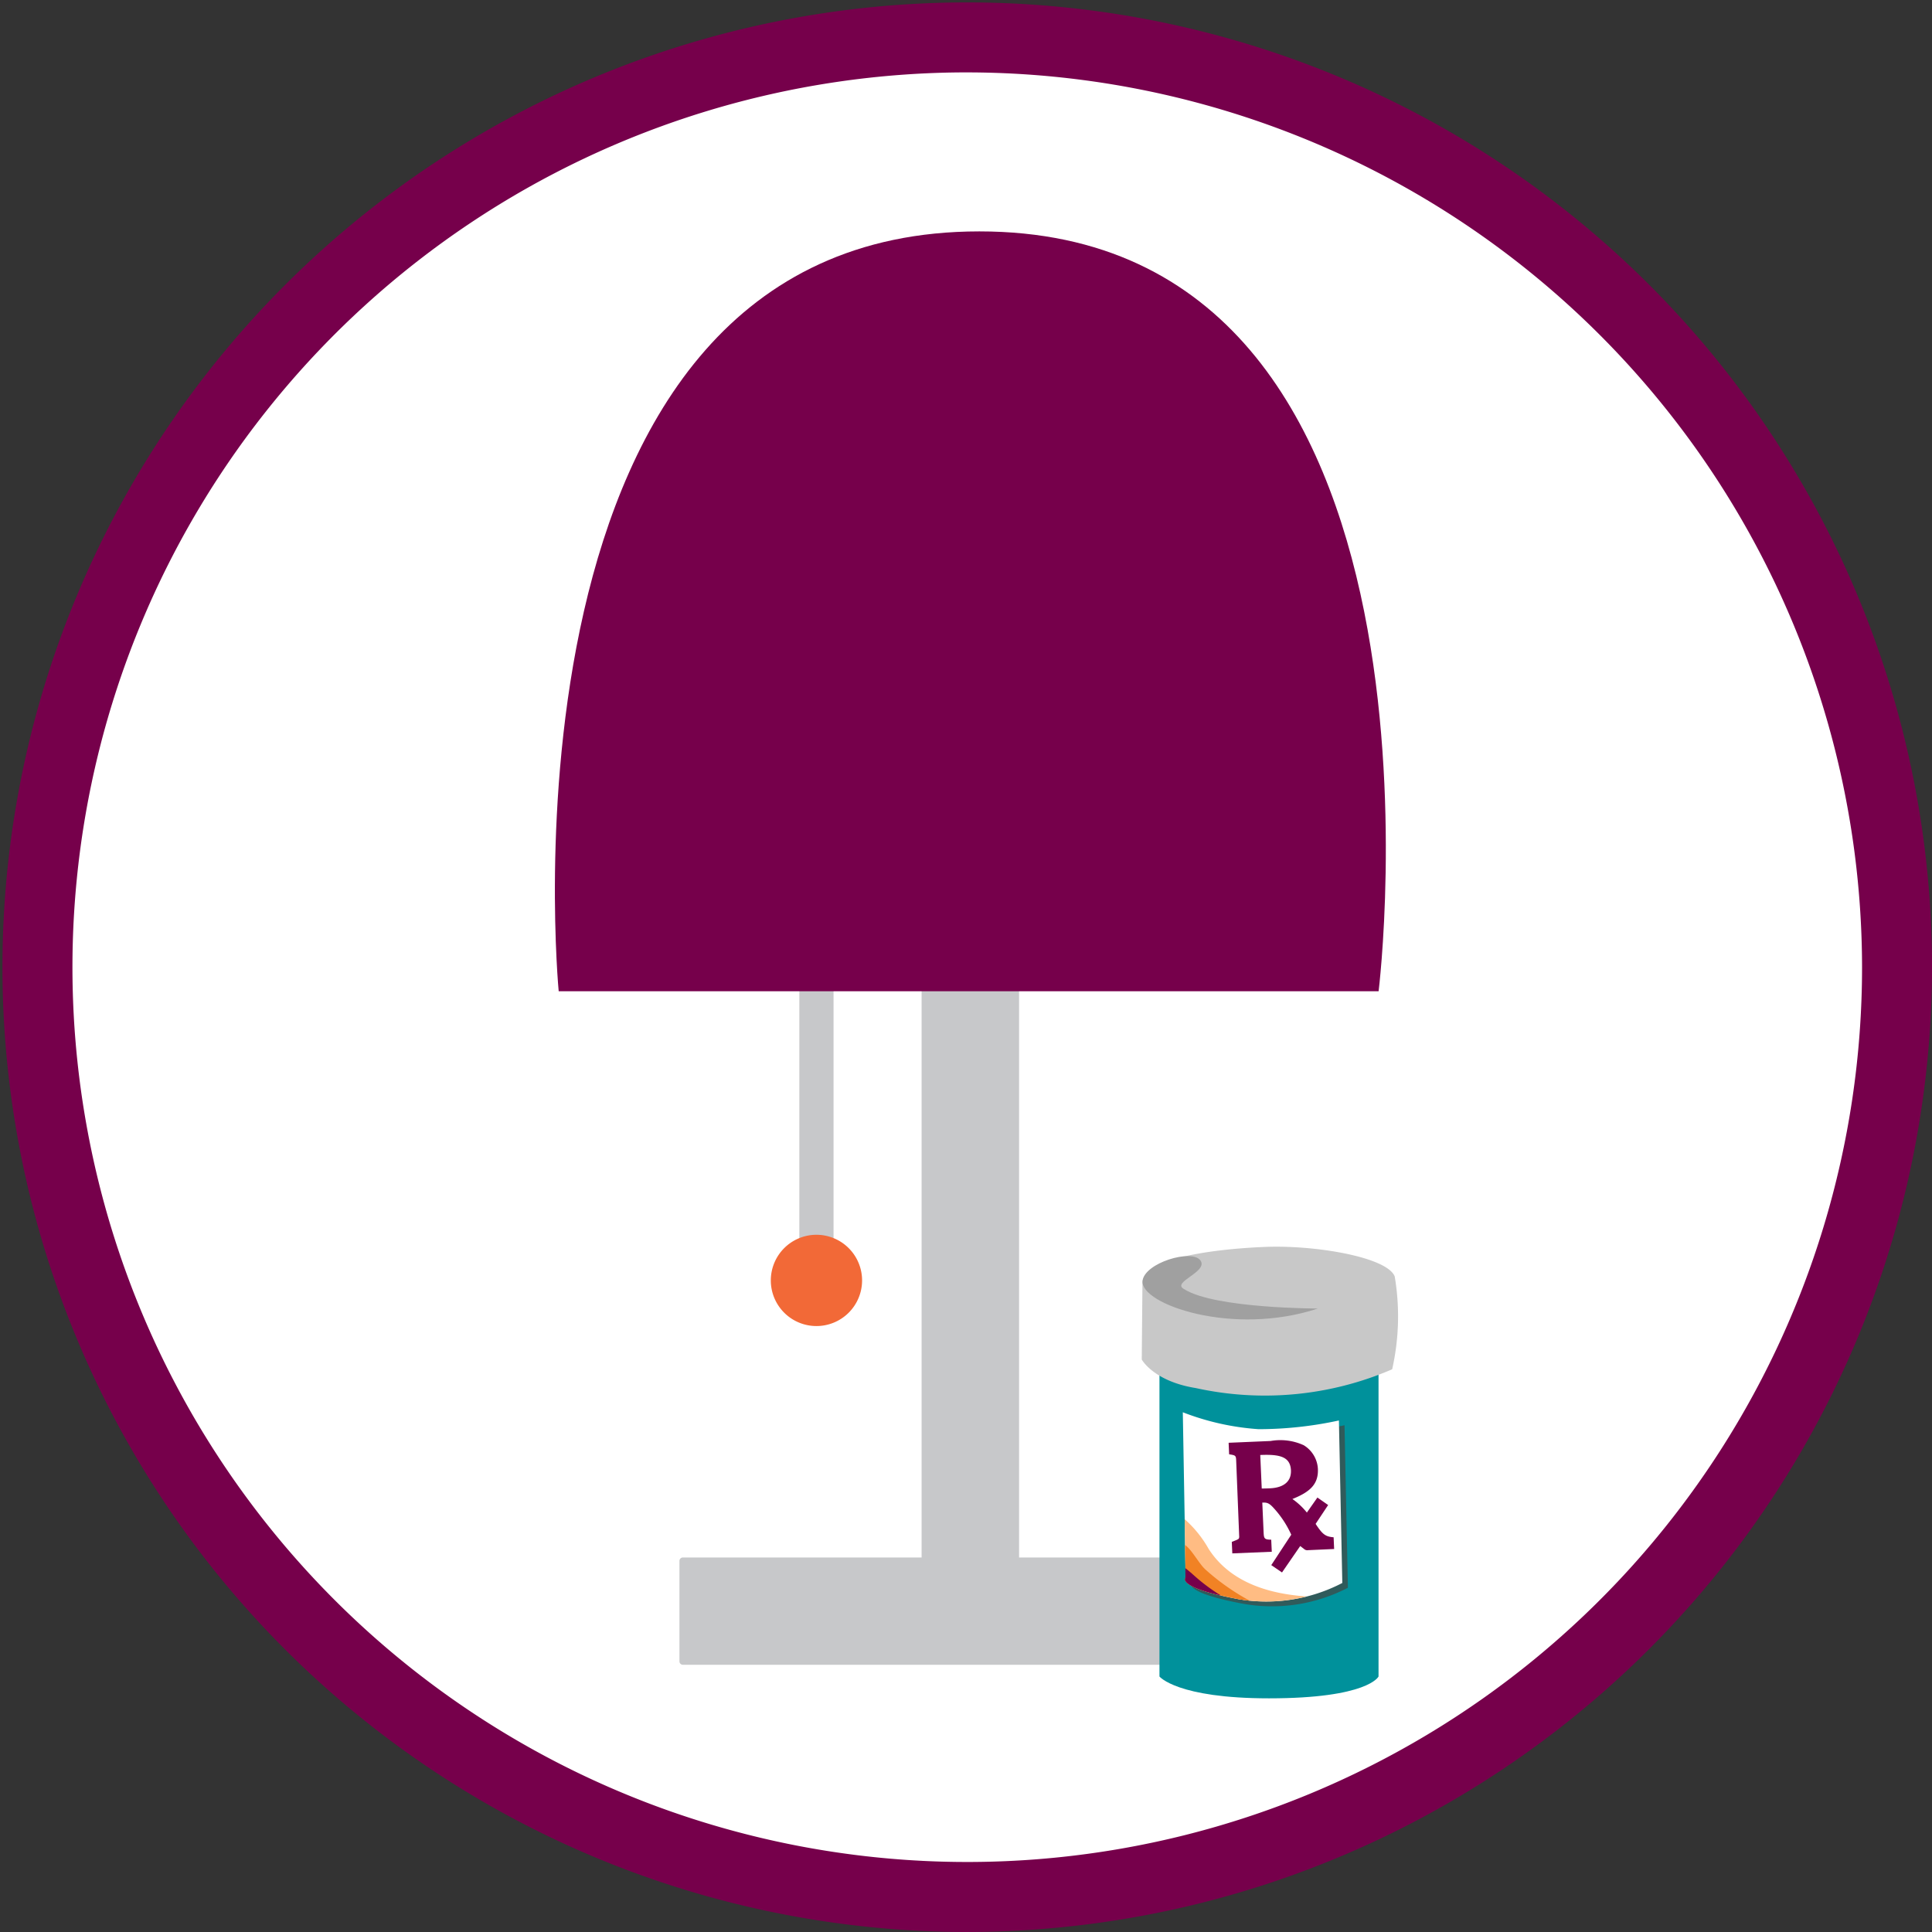 <svg id="keep-in-sight" xmlns="http://www.w3.org/2000/svg" xmlns:xlink="http://www.w3.org/1999/xlink" width="108" height="108" viewBox="0 0 108 108">
  <rect x="0" y="0" width="108" height="108" fill="#333333" stroke="none"/>
  <defs>
    <clipPath id="clip-path">
      <rect id="Rectangle_673" data-name="Rectangle 673" width="108" height="108" fill="none"/>
    </clipPath>
  </defs>
  <g id="Group_2727" data-name="Group 2727" clip-path="url(#clip-path)">
    <path id="Path_2681" data-name="Path 2681" d="M104.876,53.155a51.72,51.72,0,1,1-51.72-51.72,51.72,51.72,0,0,1,51.72,51.72" transform="translate(0.913 0.912)" fill="#fff"/>
    <path id="Path_2682" data-name="Path 2682" d="M53.932,107.863a53.932,53.932,0,1,1,53.932-53.932,53.993,53.993,0,0,1-53.932,53.932m0-103.953a50.02,50.02,0,1,0,50.021,50.021A50.078,50.078,0,0,0,53.932,3.911" transform="translate(0.137 0.136)" fill="#76004b"/>
    <path id="Path_2683" data-name="Path 2683" d="M56.89,62.412H24.754a.193.193,0,0,1-.194-.194v-5.61a.193.193,0,0,1,.194-.194H56.89a.193.193,0,0,1,.194.194v5.61a.193.193,0,0,1-.194.194" transform="translate(13.421 30.65)" fill="#c7c8ca"/>
    <rect id="Rectangle_671" data-name="Rectangle 671" width="5.449" height="38.395" transform="translate(51.518 49.65)" fill="#c7c8ca"/>
    <rect id="Rectangle_672" data-name="Rectangle 672" width="1.912" height="21.753" transform="translate(44.684 48.709)" fill="#c7c8ca"/>
    <path id="Path_2684" data-name="Path 2684" d="M32.977,47.259a2.551,2.551,0,1,1-2.552-2.552,2.552,2.552,0,0,1,2.552,2.552" transform="translate(15.214 24.318)" fill="#f26937"/>
    <path id="Path_2685" data-name="Path 2685" d="M20.254,50.781S16.175,8.306,43.771,8.306,66.088,50.781,66.088,50.781Z" transform="translate(10.977 4.629)" fill="#76004b"/>
    <path id="Path_2686" data-name="Path 2686" d="M54.22,66.893s-.57,1.22-6.122,1.22c-5.148,0-6.124-1.22-6.124-1.22V49.341H54.22Z" transform="translate(22.841 26.825)" fill="#00919b"/>
    <path id="Path_2687" data-name="Path 2687" d="M55.328,51.994a17.962,17.962,0,0,1-10.98,1.048c-2.359-.379-3.016-1.595-3.016-1.595l.039-4.294c.012-1.358,3.929-1.88,6.839-2,2.788-.117,6.831.562,7.262,1.649a13.411,13.411,0,0,1-.143,5.194" transform="translate(22.493 24.551)" fill="#c8c8c8" fill-rule="evenodd"/>
    <path id="Path_2688" data-name="Path 2688" d="M51.165,48.411s-5.771,0-7.473-1.082c-.769-.39,1.381-.969.9-1.613s-3.123.133-3.23,1.156c-.133,1.29,5.026,3.113,9.8,1.539" transform="translate(22.508 24.737)" fill="#a0a0a0" fill-rule="evenodd"/>
    <path id="Path_2689" data-name="Path 2689" d="M43.024,51.319a14.39,14.39,0,0,0,4.231.945,21.192,21.192,0,0,0,4.495-.487l.19,9.084a9.194,9.194,0,0,1-5.923.883c-3.359-.636-2.832-1.18-2.832-1.18Z" transform="translate(23.409 27.895)" fill="#305b5b" fill-rule="evenodd"/>
    <path id="Path_2690" data-name="Path 2690" d="M42.821,51.146a14.39,14.39,0,0,0,4.231.945,21.192,21.192,0,0,0,4.495-.487l.19,9.084a9.194,9.194,0,0,1-5.923.883c-3.359-.636-2.832-1.18-2.832-1.18Z" transform="translate(23.299 27.801)" fill="#fff" fill-rule="evenodd"/>
    <path id="Path_2691" data-name="Path 2691" d="M44.689,58.479l-.029-.644c.41-.157.4-.156.415-.276l-.171-4.3c-.012-.257-.052-.265-.393-.319l-.028-.644,2.348-.1a3.134,3.134,0,0,1,1.848.236,1.647,1.647,0,0,1,.794,1.324c.037.852-.439,1.291-1.425,1.683a3.906,3.906,0,0,1,.809.758l.589-.84.6.419-.7,1.054c.394.6.549.71,1.006.749l.029.655-1.447.065a.277.277,0,0,1-.25-.079c-.126-.092-.114-.092-.2-.151l-1.017,1.476-.6-.41,1.117-1.7a5.623,5.623,0,0,0-.969-1.476c-.259-.288-.373-.331-.65-.319l.072,1.635c.017.367.029.436.427.438l.031.675Zm3.279-4.632c-.034-.763-.6-.917-1.717-.868l.083,1.874c.179,0,.348-.006.456-.011.794-.035,1.2-.4,1.177-1" transform="translate(24.198 28.356)" fill="#76004b"/>
    <path id="Path_2692" data-name="Path 2692" d="M45.818,59.479a9.2,9.2,0,0,0,3.888-.136c-1.909-.131-4.2-.683-5.472-2.649a6.467,6.467,0,0,0-1.345-1.669l.043,2.938q.469.25.966.555a12.19,12.19,0,0,0,1.92.96" transform="translate(23.336 29.9)" fill="#ffbc83" fill-rule="evenodd"/>
    <path id="Path_2693" data-name="Path 2693" d="M46.512,59.072a12.788,12.788,0,0,1-2.469-1.74c-.37-.336-.755-1.106-1.14-1.371l.028,1.823s-.527.545,2.832,1.18c.254.048.5.083.749.108" transform="translate(23.342 30.406)" fill="#f18224" fill-rule="evenodd"/>
    <path id="Path_2694" data-name="Path 2694" d="M43.4,57.205c-.159-.143-.319-.279-.482-.405l.009.532s-.433.447,1.985,1A10.257,10.257,0,0,1,43.4,57.205" transform="translate(23.342 30.86)" fill="#76004b" fill-rule="evenodd"/>
  </g>
</svg>
